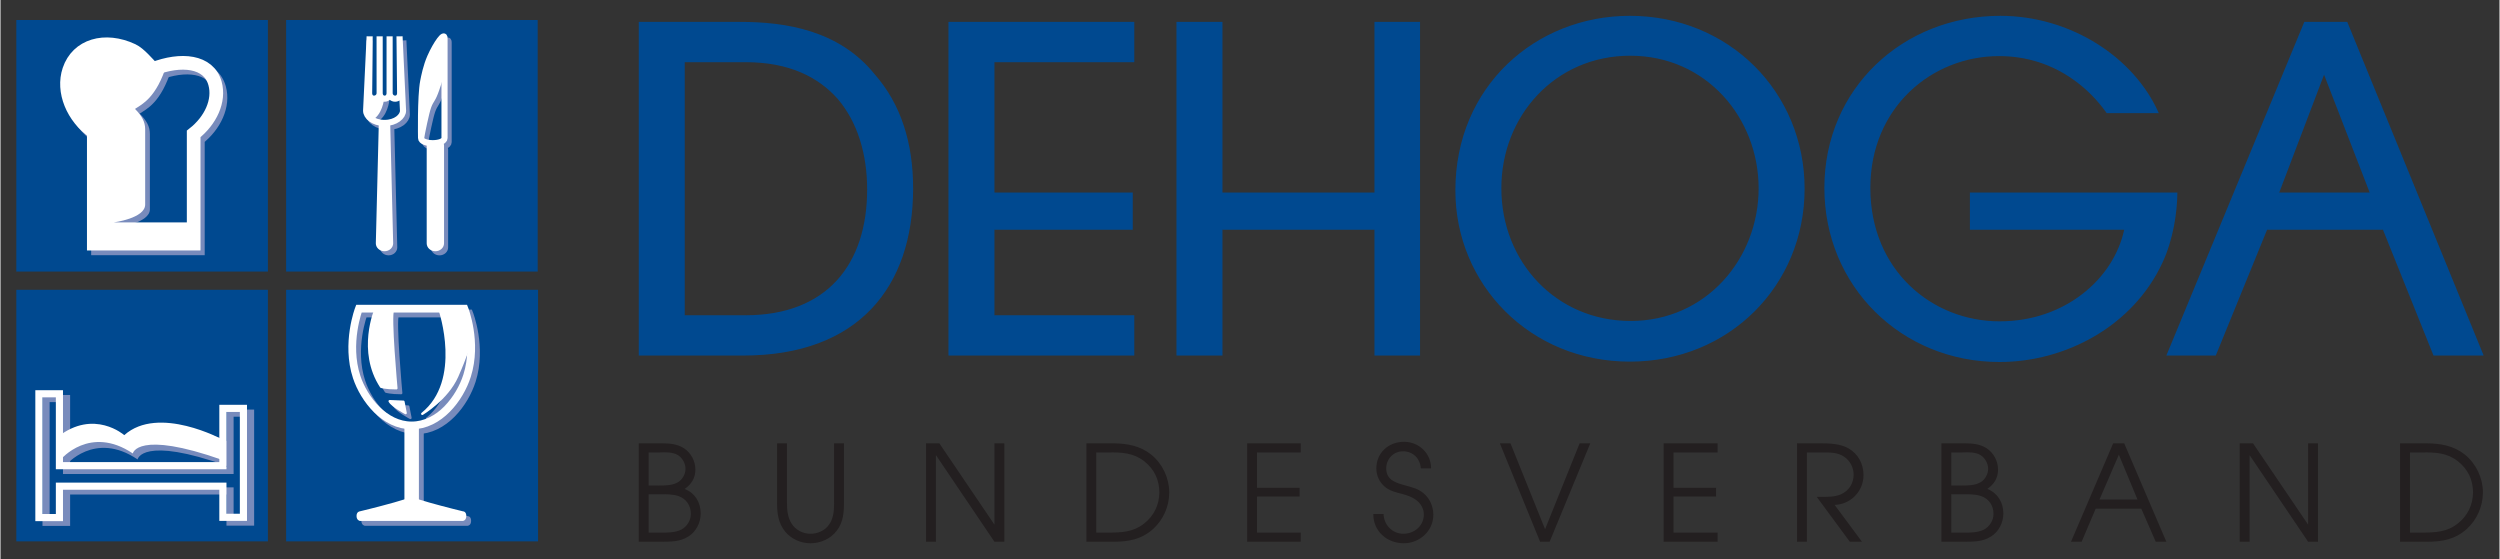 <?xml version="1.0" encoding="UTF-8" standalone="no"?> <svg xmlns:svg="http://www.w3.org/2000/svg" xmlns="http://www.w3.org/2000/svg" version="1.0" width="1024" height="229" viewBox="-1.301 -1.301 205.509 45.977" id="svg2732"><rect x="-1.301" y="-1.301" width="205.509" height="45.977" fill="#333333" stroke="none"/><defs id="defs2734"></defs><path d="M 0,0.344 L 0,21.031 L 20.688,21.031 L 20.688,0.344 L 0,0.344 z M 22.188,0.344 L 22.188,21.031 L 42.875,21.031 L 42.875,0.344 L 22.188,0.344 z M 0,22.531 L 0,43.219 L 20.688,43.219 L 20.688,22.531 L 0,22.531 z M 22.188,22.531 L 22.188,43.219 L 42.906,43.219 L 42.906,22.531 L 22.188,22.531 z" id="path2487" style="fill:#004990;fill-opacity:1;fill-rule:nonzero;stroke:none"></path><path d="M 10.783,19.102 L 10.783,17.378 L 8.384,17.378 C 8.384,17.378 10.984,17.044 10.984,15.911 C 10.984,14.777 10.984,14.777 10.984,14.777 C 10.984,14.777 10.984,10.234 10.984,9.713 C 10.984,9.109 10.711,8.61 10.146,8.043 C 10.71,7.66 11.904,7.155 12.769,4.348 L 11.969,4.47 L 11.355,4.47 L 10.43,3.545 L 7.149,2.769 L 4.973,4.286 L 4.845,7.489 L 5.918,9.179 L 6.76,11.713 L 6.76,19.102 L 10.783,19.102" id="path2489" style="fill:#788bbc;fill-opacity:1;fill-rule:nonzero;stroke:none"></path><path d="M 31.328,19.046 C 31.328,19.406 31.008,19.698 30.614,19.698 C 30.22,19.698 29.901,19.406 29.901,19.046 L 30.141,9.307 C 30.141,8.946 30.22,8.977 30.614,8.977 C 31.008,8.977 31.086,8.946 31.086,9.307 L 31.328,19.046" id="path2493" style="fill:#788bbc;fill-opacity:1;fill-rule:nonzero;stroke:none"></path><path d="M 30.679,6.936 C 30.679,6.936 30.541,8.352 29.608,8.736 L 29.151,7.745 L 29.256,6.636 L 29.527,6.78 L 29.721,6.969 L 29.941,6.985 L 30.054,6.857 L 30.679,6.936" id="path2495" style="fill:#788bbc;fill-opacity:1;fill-rule:nonzero;stroke:none"></path><path d="M 31.826,2.024 L 32.112,8.115 C 32.112,8.579 31.532,9.123 30.587,9.123 C 29.648,9.123 29.009,8.579 29.009,8.115 L 29.036,2.024" id="path2497" style="fill:none;stroke:#788bbc;stroke-width:0.504;stroke-linecap:butt;stroke-linejoin:miter;stroke-miterlimit:4;stroke-dasharray:none;stroke-opacity:1"></path><path d="M 17.575,32.674 L 17.575,37.386 L 4.131,37.386 L 4.131,31.474 L 2.445,31.474 L 2.445,41.654 L 4.131,41.654 L 4.131,39.072 L 17.575,39.072 L 17.575,41.633 L 19.264,41.633 L 19.264,32.674 L 17.575,32.674 z" id="path2501" style="fill:none;stroke:#788bbc;stroke-width:0.587;stroke-linecap:butt;stroke-linejoin:miter;stroke-miterlimit:4;stroke-dasharray:none;stroke-opacity:1"></path><path d="M 3.8,34.761 L 4.06,36.966 C 4.06,36.966 6.435,34.087 9.973,36.481 C 9.973,36.481 10.309,34.509 17.354,37.025 L 17.371,34.995 C 17.371,34.995 12.081,32.416 9.269,34.956 C 9.269,34.956 6.782,32.399 3.8,34.761" id="path2503" style="fill:#788bbc;fill-opacity:1;fill-rule:nonzero;stroke:none"></path><path d="M 3.409,34.626 L 3.669,36.474 C 3.669,36.474 6.044,33.617 9.581,35.989 C 9.581,35.989 9.916,34.04 16.964,36.531 L 16.981,34.858 C 16.981,34.858 11.688,31.968 8.877,34.484 C 8.877,34.484 6.39,32.288 3.409,34.626" id="path2505" style="fill:#ffffff;fill-opacity:1;fill-rule:nonzero;stroke:none"></path><path d="M 16.988,32.282 L 16.988,36.994 L 3.544,36.994 L 3.544,31.082 L 1.857,31.082 L 1.857,41.263 L 3.544,41.263 L 3.544,38.681 L 16.988,38.681 L 16.988,41.241 L 18.676,41.241 L 18.676,32.282 L 16.988,32.282 z" id="path2507" style="fill:none;stroke:#ffffff;stroke-width:0.587;stroke-linecap:butt;stroke-linejoin:miter;stroke-miterlimit:4;stroke-dasharray:none;stroke-opacity:1"></path><path d="M 16.686,5.949 C 16.17,4.089 13.883,3.869 11.575,4.769 C 11.133,4.319 10.488,3.518 9.893,3.235 C 7.633,2.176 5.371,2.822 4.692,4.851 C 4.105,6.612 4.994,8.734 6.718,9.956 L 6.718,19.124 L 14.929,19.124 L 14.929,10.1 C 16.328,9.005 17.08,7.369 16.686,5.949 z" id="path2509" style="fill:none;stroke:#788bbc;stroke-width:1.125;stroke-linecap:square;stroke-linejoin:miter;stroke-miterlimit:2;stroke-dasharray:none;stroke-opacity:1"></path><path d="M 16.341,5.558 C 15.826,3.699 13.537,3.478 11.231,4.378 C 10.787,3.929 10.144,3.125 9.547,2.842 C 7.289,1.785 5.027,2.431 4.349,4.46 C 3.76,6.221 4.65,8.342 6.372,9.565 L 6.372,18.734 L 14.585,18.734 L 14.585,9.71 C 15.984,8.614 16.735,6.978 16.341,5.558 z" id="path2511" style="fill:none;stroke:#ffffff;stroke-width:1.125;stroke-linecap:square;stroke-linejoin:miter;stroke-miterlimit:2;stroke-dasharray:none;stroke-opacity:1"></path><path d="M 32.91,34.083 C 35.179,34.083 36.874,31.867 37.47,29.988 C 38.337,27.235 37.246,24.48 37.246,24.48 L 28.569,24.48 C 28.569,24.48 27.471,27.33 28.387,30.104 C 28.992,31.935 30.685,34.083 32.91,34.083 z" id="path2517" style="fill:none;stroke:#788bbc;stroke-width:0.637;stroke-linecap:butt;stroke-linejoin:miter;stroke-miterlimit:2;stroke-dasharray:none;stroke-opacity:1"></path><path d="M 32.91,33.825 L 32.91,41.246" id="path2519" style="fill:#ffffff;fill-opacity:1;fill-rule:nonzero;stroke:#788bbc;stroke-width:1.19;stroke-linecap:butt;stroke-linejoin:miter;stroke-miterlimit:2;stroke-dasharray:none;stroke-opacity:1"></path><path d="M 37.301,41.528 C 37.301,41.839 37.102,41.839 37.102,41.839 L 28.671,41.839 C 28.671,41.839 28.475,41.811 28.475,41.528 C 28.475,41.242 28.671,41.242 28.671,41.242 C 28.671,41.242 34.705,39.796 32.91,39.796 C 31.113,39.796 37.102,41.242 37.102,41.242 C 37.102,41.242 37.301,41.215 37.301,41.528 z" id="path2521" style="fill:#788bbc;fill-opacity:1;fill-rule:nonzero;stroke:#788bbc;stroke-width:0.199;stroke-linecap:butt;stroke-linejoin:miter;stroke-miterlimit:2;stroke-dasharray:none;stroke-opacity:1"></path><path d="M 29.942,24.53 C 29.942,24.53 28.479,27.974 30.398,30.901 C 30.398,30.901 30.795,31.023 31.649,31.023 C 31.649,31.023 31.1,25.017 31.372,24.591 L 29.942,24.53 z" id="path2523" style="fill:#788bbc;fill-opacity:1;fill-rule:nonzero;stroke:#788bbc;stroke-width:0.199;stroke-linecap:butt;stroke-linejoin:round;stroke-miterlimit:2;stroke-dasharray:none;stroke-opacity:1"></path><path d="M 32.227,32.136 L 32.41,33.065 C 32.41,33.065 31.314,32.485 31.1,32.09 L 32.227,32.136 z" id="path2525" style="fill:#788bbc;fill-opacity:1;fill-rule:nonzero;stroke:#788bbc;stroke-width:0.199;stroke-linecap:butt;stroke-linejoin:round;stroke-miterlimit:2;stroke-dasharray:none;stroke-opacity:1"></path><path d="M 35.23,24.622 C 35.23,24.622 37.196,30.384 33.781,33.127 C 33.781,33.127 35.824,31.906 36.648,30.046 C 37.47,28.188 37.484,27.7 37.608,27.975 L 37.608,26.815 L 37.546,25.384 L 37.089,24.56 L 35.23,24.622 z" id="path2527" style="fill:#788bbc;fill-opacity:1;fill-rule:nonzero;stroke:#788bbc;stroke-width:0.199;stroke-linecap:butt;stroke-linejoin:round;stroke-miterlimit:2;stroke-dasharray:none;stroke-opacity:1"></path><path d="M 32.511,33.686 C 34.781,33.686 36.477,31.471 37.071,29.591 C 37.943,26.839 36.849,24.084 36.849,24.084 L 28.172,24.084 C 28.172,24.084 27.075,26.934 27.991,29.706 C 28.598,31.538 30.289,33.686 32.511,33.686 z" id="path2529" style="fill:none;stroke:#ffffff;stroke-width:0.637;stroke-linecap:butt;stroke-linejoin:miter;stroke-miterlimit:2;stroke-dasharray:none;stroke-opacity:1"></path><path d="M 32.511,33.428 L 32.511,40.851" id="path2531" style="fill:#ffffff;fill-opacity:1;fill-rule:nonzero;stroke:#ffffff;stroke-width:1.19;stroke-linecap:butt;stroke-linejoin:miter;stroke-miterlimit:2;stroke-dasharray:none;stroke-opacity:1"></path><path d="M 36.905,41.13 C 36.905,41.441 36.706,41.441 36.706,41.441 L 28.275,41.441 C 28.275,41.441 28.078,41.414 28.078,41.13 C 28.078,40.846 28.275,40.846 28.275,40.846 C 28.275,40.846 34.307,39.399 32.511,39.399 C 30.719,39.399 36.706,40.846 36.706,40.846 C 36.706,40.846 36.905,40.819 36.905,41.13 z" id="path2533" style="fill:#ffffff;fill-opacity:1;fill-rule:nonzero;stroke:#ffffff;stroke-width:0.199;stroke-linecap:butt;stroke-linejoin:miter;stroke-miterlimit:2;stroke-dasharray:none;stroke-opacity:1"></path><path d="M 29.544,24.134 C 29.544,24.134 28.08,27.578 30.001,30.504 C 30.001,30.504 30.398,30.626 31.251,30.626 C 31.251,30.626 30.703,24.62 30.977,24.194 L 29.544,24.134 z" id="path2535" style="fill:#ffffff;fill-opacity:1;fill-rule:nonzero;stroke:#ffffff;stroke-width:0.199;stroke-linecap:butt;stroke-linejoin:round;stroke-miterlimit:2;stroke-dasharray:none;stroke-opacity:1"></path><path d="M 31.832,31.739 L 32.013,32.667 C 32.013,32.667 30.916,32.089 30.704,31.692 L 31.832,31.739 z" id="path2537" style="fill:#ffffff;fill-opacity:1;fill-rule:nonzero;stroke:#ffffff;stroke-width:0.199;stroke-linecap:butt;stroke-linejoin:round;stroke-miterlimit:2;stroke-dasharray:none;stroke-opacity:1"></path><path d="M 34.833,24.224 C 34.833,24.224 36.799,29.986 33.386,32.729 C 33.386,32.729 35.428,31.51 36.25,29.651 C 37.074,27.791 37.089,27.302 37.21,27.578 L 37.21,26.42 L 37.15,24.986 L 36.694,24.164 L 34.833,24.224 z" id="path2539" style="fill:#ffffff;fill-opacity:1;fill-rule:nonzero;stroke:#ffffff;stroke-width:0.199;stroke-linecap:butt;stroke-linejoin:round;stroke-miterlimit:2;stroke-dasharray:none;stroke-opacity:1"></path><path d="M 35.51,19.049 C 35.51,19.409 35.193,19.7 34.799,19.7 C 34.405,19.7 34.085,19.409 34.085,19.049 L 34.085,10.999 C 34.085,10.639 34.405,10.855 34.799,10.855 C 35.193,10.855 35.51,10.639 35.51,10.999 L 35.51,19.049" id="path2541" style="fill:#788bbc;fill-opacity:1;fill-rule:nonzero;stroke:none"></path><path d="M 33.8,5.73 C 33.875,5.336 34.038,4.491 34.384,3.708 C 34.866,2.618 35.56,1.646 35.551,2.185 L 35.551,10.387 C 35.551,10.955 33.624,10.955 33.624,10.387 C 33.624,10.387 33.559,6.976 33.8,5.73 z" id="path2543" style="fill:none;stroke:#788bbc;stroke-width:0.504;stroke-linecap:butt;stroke-linejoin:miter;stroke-miterlimit:4;stroke-dasharray:none;stroke-opacity:1"></path><path d="M 35.549,5.085 C 35.549,5.085 35.161,6.435 34.904,6.997 C 34.646,7.562 34.53,7.468 34.294,8.43 C 34.059,9.393 33.835,10.601 33.835,10.601 L 33.695,10.59 L 33.59,10.342 L 33.695,7.08 L 33.929,4.969 L 34.434,3.547 L 35.197,2.28 L 35.561,2.092 L 35.561,2.763 L 35.549,5.061" id="path2545" style="fill:#788bbc;fill-opacity:1;fill-rule:nonzero;stroke:none"></path><path d="M 35.174,18.71 C 35.174,19.07 34.852,19.361 34.46,19.361 C 34.066,19.361 33.748,19.07 33.748,18.71 L 33.748,10.66 C 33.748,10.3 34.066,10.516 34.46,10.516 C 34.852,10.516 35.174,10.3 35.174,10.66 L 35.174,18.71" id="path2547" style="fill:#ffffff;fill-opacity:1;fill-rule:nonzero;stroke:none"></path><path d="M 33.461,5.391 C 33.538,4.997 33.697,4.154 34.044,3.37 C 34.528,2.279 35.224,1.308 35.214,1.845 L 35.214,10.05 C 35.214,10.617 33.285,10.617 33.285,10.05 C 33.285,10.05 33.22,6.639 33.461,5.391 z" id="path2549" style="fill:none;stroke:#ffffff;stroke-width:0.504;stroke-linecap:butt;stroke-linejoin:miter;stroke-miterlimit:4;stroke-dasharray:none;stroke-opacity:1"></path><path d="M 35.212,4.746 C 35.212,4.746 34.825,6.098 34.565,6.66 C 34.306,7.224 34.19,7.129 33.955,8.092 C 33.721,9.054 33.498,10.264 33.498,10.264 L 33.356,10.251 L 33.25,10.005 L 33.356,6.741 L 33.593,4.63 L 34.096,3.21 L 34.859,1.942 L 35.224,1.754 L 35.224,2.422 L 35.212,4.725" id="path2551" style="fill:#ffffff;fill-opacity:1;fill-rule:nonzero;stroke:none"></path><path d="M 14.215,18.716 L 14.236,16.991 L 7.996,16.991 C 7.996,16.991 10.596,16.657 10.596,15.524 C 10.596,14.391 10.596,14.391 10.596,14.391 C 10.596,14.391 10.596,9.846 10.596,9.325 C 10.596,8.721 10.325,8.223 9.759,7.656 C 10.325,7.272 11.519,6.768 12.383,3.961 L 11.584,4.082 L 10.969,4.082 L 10.044,3.158 L 6.763,2.381 L 4.585,3.9 L 4.457,7.103 L 5.531,8.791 L 6.372,11.325 L 6.372,18.716 L 14.215,18.716" id="path2553" style="fill:#ffffff;fill-opacity:1;fill-rule:nonzero;stroke:none"></path><path d="M 30.991,18.71 C 30.991,19.07 30.671,19.361 30.277,19.361 C 29.884,19.361 29.564,19.07 29.564,18.71 L 29.806,8.97 C 29.806,8.61 29.884,8.643 30.277,8.643 C 30.671,8.643 30.75,8.61 30.75,8.97 L 30.991,18.71" id="path2555" style="fill:#ffffff;fill-opacity:1;fill-rule:nonzero;stroke:none"></path><path d="M 30.249,6.814 C 30.249,6.814 30.109,8.23 29.176,8.615 L 28.721,7.622 L 28.825,6.514 L 29.096,6.659 L 29.291,6.846 L 29.509,6.864 L 29.624,6.735 L 30.249,6.814" id="path2557" style="fill:#ffffff;fill-opacity:1;fill-rule:nonzero;stroke:none"></path><path d="M 29.879,1.686 L 29.879,6.355 C 29.879,6.609 29.671,6.814 29.418,6.814 C 29.164,6.814 29.006,6.609 29.006,6.355 L 29.056,1.686 M 30.698,1.686 L 30.698,6.355 C 30.698,6.609 30.541,6.814 30.289,6.814 C 30.036,6.814 29.879,6.609 29.879,6.355 L 29.876,1.686 M 31.514,1.686 L 31.564,6.355 C 31.564,6.609 31.406,6.814 31.152,6.814 C 30.9,6.814 30.698,6.609 30.698,6.355 L 30.698,1.686 M 31.514,1.712 L 31.801,7.803 C 31.801,8.266 31.22,8.81 30.277,8.81 C 29.334,8.81 28.767,8.266 28.767,7.803 L 29.056,1.712" id="path2559" style="fill:none;stroke:#ffffff;stroke-width:0.504;stroke-linecap:butt;stroke-linejoin:miter;stroke-miterlimit:4;stroke-dasharray:none;stroke-opacity:1"></path><path d="M 132.688,0 C 124.953,0 118.344,5.799 118.344,14.344 L 118.344,14.375 C 118.344,22.073 124.466,28.437 132.688,28.438 C 140.856,28.438 147.062,22.184 147.062,14.219 C 147.062,6.255 140.822,1e-05 132.688,0 z M 163.156,0 C 155.188,0 148.687,5.941 148.688,14.156 C 148.688,22.241 155.024,28.469 163.094,28.469 C 168.456,28.469 174.05,25.577 176.5,20.281 C 177.38,18.381 177.702,16.188 177.719,14.531 L 160.656,14.531 L 160.656,17.594 L 173.344,17.594 C 172.91,19.602 171.694,21.501 169.906,22.875 C 168.143,24.246 165.795,25.125 163.094,25.125 C 157.544,25.125 152.469,20.925 152.469,14.156 C 152.469,7.544 157.512,3.312 163.062,3.312 C 165.396,3.312 167.445,4.034 169.125,5.219 C 170.186,5.959 171.127,6.904 171.906,8 L 176.188,8 C 174.139,3.365 168.891,1e-05 163.156,0 z M 51.188,0.5 L 51.188,27.938 L 59.781,27.938 C 69.234,27.938 73.75,22.312 73.75,14.188 C 73.75,10.456 72.751,7.269 70.594,4.812 C 67.683,1.198 63.304,0.5 59.531,0.5 L 51.188,0.5 z M 76.656,0.5 L 76.656,27.938 L 91.938,27.938 L 91.938,24.625 L 80.438,24.625 L 80.438,17.594 L 91.812,17.594 L 91.812,14.531 L 80.438,14.531 L 80.438,3.812 L 91.938,3.812 L 91.938,0.5 L 76.656,0.5 z M 95.406,0.5 L 95.406,27.938 L 99.188,27.938 L 99.188,17.594 L 111.688,17.594 L 111.688,27.938 L 115.438,27.938 L 115.438,0.5 L 111.688,0.5 L 111.688,14.531 L 99.188,14.531 L 99.188,0.5 L 95.406,0.5 z M 188.156,0.5 L 176.812,27.938 L 180.875,27.938 L 185.094,17.594 L 194.625,17.594 L 198.781,27.938 L 202.906,27.938 L 191.688,0.5 L 188.156,0.5 z M 132.719,3.281 C 138.989,3.281 143.281,8.412 143.281,14.188 C 143.281,19.949 138.986,25.094 132.75,25.094 C 126.631,25.094 122.125,20.233 122.125,14.188 L 122.125,14.156 C 122.125,8.248 126.533,3.281 132.719,3.281 z M 54.969,3.812 L 59.969,3.812 C 63.596,3.812 65.96,5.059 67.531,6.812 C 69.185,8.736 69.969,11.385 69.969,14.281 C 69.969,20.392 66.689,24.625 59.969,24.625 L 54.969,24.625 L 54.969,3.812 z M 189.781,4.844 L 193.531,14.531 L 186.094,14.531 L 189.781,4.844 z" id="path2561" style="fill:#004990;fill-opacity:1;fill-rule:nonzero;stroke:none"></path><path d="M 114.125,35.031 C 112.859,35.031 111.844,35.919 111.844,37.219 C 111.844,37.797 112.084,38.337 112.531,38.719 C 112.936,39.069 113.435,39.181 113.938,39.312 C 114.395,39.432 114.815,39.57 115.188,39.875 C 115.526,40.149 115.75,40.564 115.75,41 C 115.75,41.929 114.981,42.594 114.062,42.594 C 113.156,42.594 112.459,41.854 112.438,40.969 L 111.594,40.969 C 111.582,42.379 112.718,43.375 114.094,43.375 C 115.405,43.375 116.531,42.364 116.531,41.031 C 116.531,40.386 116.262,39.727 115.781,39.312 C 115.312,38.888 114.829,38.79 114.25,38.625 C 113.464,38.407 112.656,38.191 112.656,37.219 C 112.656,36.455 113.244,35.812 114.031,35.812 C 114.86,35.812 115.446,36.4 115.5,37.219 L 116.344,37.219 C 116.354,35.985 115.347,35.031 114.125,35.031 z M 51.188,35.156 L 51.188,43.25 L 53.062,43.25 C 53.87,43.239 54.571,43.26 55.281,42.812 C 55.904,42.419 56.281,41.67 56.281,40.938 C 56.281,40.009 55.821,39.256 54.969,38.906 C 55.526,38.513 55.844,38.011 55.844,37.312 C 55.844,36.614 55.485,35.945 54.906,35.562 C 54.349,35.203 53.706,35.156 53.062,35.156 L 51.188,35.156 z M 62.562,35.156 L 62.562,40.062 C 62.562,40.914 62.661,41.717 63.219,42.406 C 63.733,43.029 64.505,43.375 65.312,43.375 C 66.142,43.375 66.968,43.009 67.469,42.344 C 67.994,41.666 68.062,40.881 68.062,40.062 L 68.062,35.156 L 67.25,35.156 L 67.25,40.062 C 67.25,40.696 67.206,41.351 66.812,41.875 C 66.474,42.344 65.88,42.594 65.312,42.594 C 64.679,42.594 64.089,42.285 63.75,41.75 C 63.434,41.246 63.375,40.641 63.375,40.062 L 63.375,35.156 L 62.562,35.156 z M 74.812,35.156 L 74.812,43.25 L 75.625,43.25 L 75.625,36.125 L 80.438,43.25 L 81.25,43.25 L 81.25,35.156 L 80.438,35.156 L 80.438,41.844 L 75.906,35.156 L 74.812,35.156 z M 88,35.156 L 88,43.25 L 90.219,43.25 C 91.464,43.25 92.539,43.061 93.5,42.188 C 94.33,41.424 94.812,40.345 94.812,39.188 C 94.812,38.019 94.261,36.846 93.344,36.094 C 92.415,35.35 91.345,35.167 90.188,35.156 L 88,35.156 z M 101.219,35.156 L 101.219,43.25 L 105.625,43.25 L 105.625,42.5 L 102.031,42.5 L 102.031,39.531 L 105.531,39.531 L 105.531,38.812 L 102.031,38.812 L 102.031,35.906 L 105.625,35.906 L 105.625,35.156 L 101.219,35.156 z M 122,35.156 L 125.312,43.25 L 126.094,43.25 L 129.438,35.156 L 128.562,35.156 L 125.719,42.219 L 122.875,35.156 L 122,35.156 z M 135.469,35.156 L 135.469,43.25 L 139.906,43.25 L 139.906,42.5 L 136.281,42.5 L 136.281,39.531 L 139.781,39.531 L 139.781,38.812 L 136.281,38.812 L 136.281,35.906 L 139.906,35.906 L 139.906,35.156 L 135.469,35.156 z M 146.438,35.156 L 146.438,43.25 L 147.25,43.25 L 147.25,35.906 L 148.531,35.906 C 149.165,35.906 149.809,35.899 150.344,36.281 C 150.803,36.597 151.094,37.16 151.094,37.719 C 151.094,38.439 150.729,39.037 150.062,39.344 C 149.529,39.584 148.849,39.562 148.281,39.562 L 148.062,39.562 L 150.781,43.25 L 151.781,43.25 L 149.531,40.219 C 150.84,40.186 151.906,39.104 151.906,37.781 C 151.906,36.843 151.476,36.031 150.656,35.562 C 149.98,35.18 149.107,35.156 148.344,35.156 L 146.438,35.156 z M 158.312,35.156 L 158.312,43.25 L 160.219,43.25 C 161.026,43.239 161.696,43.26 162.406,42.812 C 163.029,42.419 163.406,41.67 163.406,40.938 C 163.406,40.009 162.945,39.256 162.094,38.906 C 162.65,38.513 162.969,38.011 162.969,37.312 C 162.969,36.614 162.611,35.945 162.031,35.562 C 161.475,35.203 160.832,35.156 160.188,35.156 L 158.312,35.156 z M 172.438,35.156 L 168.969,43.25 L 169.844,43.25 L 171,40.531 L 174.75,40.531 L 175.938,43.25 L 176.812,43.25 L 173.344,35.156 L 172.438,35.156 z M 182.844,35.156 L 182.844,43.25 L 183.656,43.25 L 183.656,36.125 L 188.469,43.25 L 189.281,43.25 L 189.281,35.156 L 188.469,35.156 L 188.469,41.844 L 183.938,35.156 L 182.844,35.156 z M 196.031,35.156 L 196.031,43.25 L 198.25,43.25 C 199.495,43.25 200.57,43.061 201.531,42.188 C 202.36,41.424 202.844,40.345 202.844,39.188 C 202.844,38.019 202.292,36.846 201.375,36.094 C 200.449,35.35 199.378,35.167 198.219,35.156 L 196.031,35.156 z M 52,35.906 L 52.938,35.906 C 53.419,35.885 53.991,35.875 54.406,36.125 C 54.778,36.355 55.031,36.812 55.031,37.25 C 55.031,37.697 54.769,38.167 54.375,38.375 C 53.916,38.626 53.357,38.625 52.844,38.625 L 52,38.625 L 52,35.906 z M 88.812,35.906 L 89.844,35.906 C 90.914,35.896 91.865,35.938 92.75,36.625 C 93.58,37.28 93.989,38.14 94,39.188 C 93.989,40.214 93.557,41.116 92.75,41.75 C 91.854,42.459 90.914,42.489 89.844,42.5 L 88.812,42.5 L 88.812,35.906 z M 159.125,35.906 L 160.062,35.906 C 160.541,35.885 161.116,35.875 161.531,36.125 C 161.901,36.355 162.156,36.812 162.156,37.25 C 162.156,37.697 161.892,38.167 161.5,38.375 C 161.041,38.626 160.511,38.625 160,38.625 L 159.125,38.625 L 159.125,35.906 z M 196.844,35.906 L 197.875,35.906 C 198.946,35.896 199.898,35.938 200.781,36.625 C 201.611,37.28 202.021,38.14 202.031,39.188 C 202.021,40.214 201.589,41.116 200.781,41.75 C 199.886,42.459 198.946,42.489 197.875,42.5 L 196.844,42.5 L 196.844,35.906 z M 172.906,36.094 L 174.438,39.781 L 171.312,39.781 L 172.906,36.094 z M 52,39.344 L 52.844,39.344 C 53.38,39.344 53.968,39.325 54.469,39.5 C 55.091,39.719 55.48,40.28 55.469,40.969 C 55.48,41.483 55.146,42.01 54.688,42.25 C 54.196,42.502 53.515,42.511 52.969,42.5 L 52,42.5 L 52,39.344 z M 159.125,39.344 L 159.969,39.344 C 160.504,39.344 161.093,39.325 161.594,39.5 C 162.216,39.719 162.606,40.28 162.594,40.969 C 162.606,41.483 162.271,42.01 161.812,42.25 C 161.321,42.502 160.64,42.511 160.094,42.5 L 159.125,42.5 L 159.125,39.344 z" id="path2573" style="fill:#231f20;fill-opacity:1;fill-rule:nonzero;stroke:none"></path></svg> 